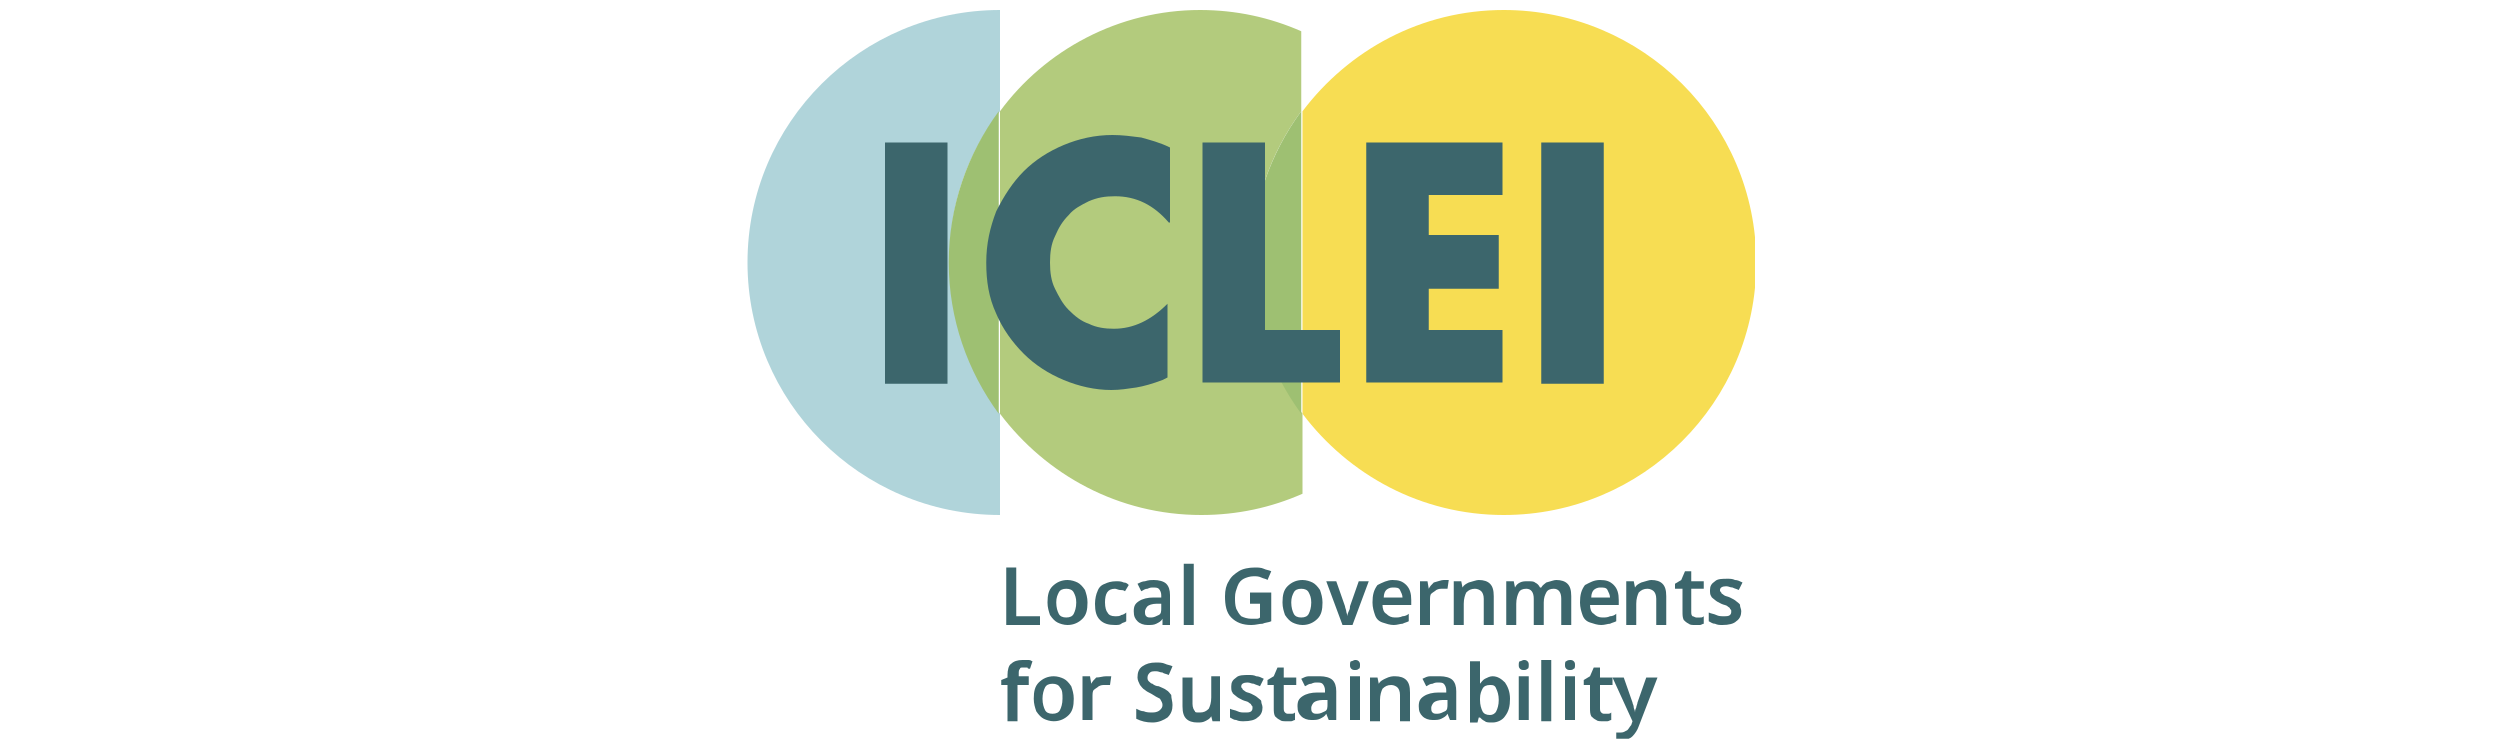 <?xml version="1.0" encoding="utf-8"?>
<!-- Generator: Adobe Illustrator 26.2.1, SVG Export Plug-In . SVG Version: 6.00 Build 0)  -->
<svg version="1.1" id="Ebene_1" xmlns="http://www.w3.org/2000/svg" xmlns:xlink="http://www.w3.org/1999/xlink" x="0px" y="0px"
	 viewBox="0 0 200 60" style="enable-background:new 0 0 200 60;" xml:space="preserve">
<style type="text/css">
	.st0{fill:#6F6F6E;}
	.st1{fill-rule:evenodd;clip-rule:evenodd;fill:#6F6F6E;}
	.st2{fill-rule:evenodd;clip-rule:evenodd;fill:#050504;}
	.st3{fill:#050504;}
	.st4{fill:#1769AC;}
	.st5{fill:#EABE19;}
	.st6{fill:url(#SVGID_1_);}
	.st7{fill:url(#SVGID_00000075872378716272676470000008155148103144447376_);}
	.st8{fill:url(#SVGID_00000165948323569282395900000000576033100681343651_);}
	.st9{fill:url(#SVGID_00000044157452372732694010000009045695233113076618_);}
	.st10{fill:#CD6631;}
	.st11{fill:#FFFFFF;}
	.st12{fill:#2B4880;}
	.st13{clip-path:url(#SVGID_00000053532281795040245890000014437094284140948135_);}
	.st14{clip-path:url(#SVGID_00000027565620908555241400000010005714089648304039_);}
	.st15{fill-rule:evenodd;clip-rule:evenodd;fill:#2B4880;}
	.st16{fill:#751E1F;}
	.st17{fill-rule:evenodd;clip-rule:evenodd;fill:#FFFFFF;}
	.st18{enable-background:new    ;}
	.st19{fill:#3A5FA3;}
	.st20{fill:none;stroke:#99BB4B;stroke-width:4.5;stroke-miterlimit:10;}
	.st21{clip-path:url(#SVGID_00000122699361963192280790000017823592060281766549_);fill:#244B6D;}
	.st22{clip-path:url(#SVGID_00000120543103069703348050000011210585006296290447_);fill:#244B6D;}
	.st23{clip-path:url(#SVGID_00000031170711002699276080000013607086913889789571_);fill:#244B6D;}
	.st24{clip-path:url(#SVGID_00000155863035632262926930000010940293249662175911_);fill:#244B6D;}
	.st25{clip-path:url(#SVGID_00000031177580030628143550000003128605465205532081_);fill:#244B6D;}
	.st26{clip-path:url(#SVGID_00000018924090955164836330000013041251891405067710_);fill:#244B6D;}
	.st27{clip-path:url(#SVGID_00000134961615673266468010000003997730279253340826_);fill:#244B6D;}
	.st28{clip-path:url(#SVGID_00000164494426522552399720000016332521062302049980_);fill:#244B6D;}
	.st29{clip-path:url(#SVGID_00000083058178262956573270000017837119035997175474_);fill:#244B6D;}
	.st30{clip-path:url(#SVGID_00000152260634908003270740000002893801758764014228_);fill:#244B6D;}
	.st31{clip-path:url(#SVGID_00000146457123635547493200000017196666626656860314_);fill:#244B6D;}
	.st32{clip-path:url(#SVGID_00000134951122084502043640000006183626733777395125_);fill:#244B6D;}
	.st33{clip-path:url(#SVGID_00000052071661484366564660000002385479284711660723_);fill:#244B6D;}
	.st34{clip-path:url(#SVGID_00000129899575749009469590000009400028140731853220_);fill:#244B6D;}
	.st35{clip-path:url(#SVGID_00000016036203169180258580000010621065938214851489_);fill:#244B6D;}
	.st36{clip-path:url(#SVGID_00000098902832759143937000000000579815114755109823_);fill:#244B6D;}
	.st37{clip-path:url(#SVGID_00000009566718523179208420000012098377604272082866_);fill:#244B6D;}
	.st38{clip-path:url(#SVGID_00000026146736190946634210000001697344548931030160_);fill:#244B6D;}
	.st39{clip-path:url(#SVGID_00000029729350284694154690000000217882863148938676_);fill:#244B6D;}
	.st40{clip-path:url(#SVGID_00000116196695173039042340000013356518257344032151_);fill:#244B6D;}
	.st41{clip-path:url(#SVGID_00000000212042303246724710000003904830350548709530_);fill:#244B6D;}
	.st42{clip-path:url(#SVGID_00000155141940770579343430000015643069608769321147_);fill:#244B6D;}
	.st43{clip-path:url(#SVGID_00000139254744655885360660000006664864580145019058_);fill:#244B6D;}
	.st44{clip-path:url(#SVGID_00000135664941570351633890000014907506681335381669_);fill:#244B6D;}
	.st45{clip-path:url(#SVGID_00000042716985347863185000000003443371889137604255_);fill:#244B6D;}
	.st46{clip-path:url(#SVGID_00000057836284561027855300000002079538269090589625_);fill:#244B6D;}
	.st47{clip-path:url(#SVGID_00000136396004656634239350000002129177451083279027_);fill:#244B6D;}
	.st48{clip-path:url(#SVGID_00000029727070595611771900000005654384661676724907_);fill:#244B6D;}
	.st49{clip-path:url(#SVGID_00000111873250262316049230000012757480647095747766_);fill:#244B6D;}
	.st50{clip-path:url(#SVGID_00000015333416422877464040000002811607752327642271_);fill:#244B6D;}
	.st51{clip-path:url(#SVGID_00000118396866764051795340000001290900143094558090_);fill:#244B6D;}
	.st52{clip-path:url(#SVGID_00000036937634089845433440000000025889021423562679_);fill:#244B6D;}
	.st53{clip-path:url(#SVGID_00000021077315515011285000000006569453338970462105_);fill:#244B6D;}
	.st54{clip-path:url(#SVGID_00000183963797585992309450000010038365614689418394_);fill:#244B6D;}
	.st55{clip-path:url(#SVGID_00000121972939676900966990000010266292674449815210_);fill:#244B6D;}
	.st56{clip-path:url(#SVGID_00000047743430266572863890000002301706680943040941_);fill:#244B6D;}
	.st57{clip-path:url(#SVGID_00000093897110783654373290000015572893114260706231_);fill:#244B6D;}
	.st58{clip-path:url(#SVGID_00000054247194796659026850000010859485586138609307_);fill:#244B6D;}
	.st59{clip-path:url(#SVGID_00000055672758952593197860000005016913416069461949_);fill:#244B6D;}
	.st60{clip-path:url(#SVGID_00000154418460923804946580000017814806619154202274_);fill:#244B6D;}
	.st61{clip-path:url(#SVGID_00000134244518996290114270000016480416363928430476_);fill:#244B6D;}
	.st62{clip-path:url(#SVGID_00000047020797853624266800000012397713071871517373_);fill:#244B6D;}
	.st63{clip-path:url(#SVGID_00000111174670741513593080000008626561166543869372_);fill:#244B6D;}
	.st64{clip-path:url(#SVGID_00000060736942528006066270000014383609107297930128_);fill:#244B6D;}
	.st65{clip-path:url(#SVGID_00000153690444669916750100000008063077339265647766_);fill:#244B6D;}
	.st66{clip-path:url(#SVGID_00000120557913316897561830000001255287462639189380_);fill:#244B6D;}
	.st67{clip-path:url(#SVGID_00000180340675479717189900000015249729207554527637_);fill:#244B6D;}
	.st68{clip-path:url(#SVGID_00000163039542314261538070000014898261441903829663_);fill:#244B6D;}
	.st69{clip-path:url(#SVGID_00000096740664913575129870000010625191882298575252_);fill:#244B6D;}
	.st70{clip-path:url(#SVGID_00000091697615709430873430000004210762593466248068_);fill:#244B6D;}
	.st71{clip-path:url(#SVGID_00000183933471369485708160000004742740257704500657_);fill:#244B6D;}
	.st72{clip-path:url(#SVGID_00000036248351791672667440000012948709898652029350_);fill:#244B6D;}
	.st73{clip-path:url(#SVGID_00000096781072811188083570000010326120357771860872_);fill:#244B6D;}
	.st74{clip-path:url(#SVGID_00000146482029997116281570000006985122917782899377_);fill:#244B6D;}
	.st75{clip-path:url(#SVGID_00000021110393402106540010000015740346789212132779_);fill:#244B6D;}
	.st76{clip-path:url(#SVGID_00000016776459386227706340000008971196042108562089_);fill:#244B6D;}
	.st77{clip-path:url(#SVGID_00000140726999590613462440000016737474179412545723_);fill:#244B6D;}
	.st78{clip-path:url(#SVGID_00000178924565046622130840000013766310526437833887_);fill:#244B6D;}
	.st79{clip-path:url(#SVGID_00000008128488863330408290000016562854822173520003_);fill:#244B6D;}
	.st80{clip-path:url(#SVGID_00000019669524400183616770000014449675240898309777_);fill:#244B6D;}
	.st81{clip-path:url(#SVGID_00000057138712699365126500000012551250256304875656_);fill:#244B6D;}
	.st82{clip-path:url(#SVGID_00000091003484862933370510000017272492890054018183_);fill:#244B6D;}
	.st83{clip-path:url(#SVGID_00000014603536567772321070000018330470186323398826_);fill:#244B6D;}
	.st84{clip-path:url(#SVGID_00000152960500966555474240000005534775313621213062_);fill:#244B6D;}
	.st85{clip-path:url(#SVGID_00000056412468657903724120000014153827594738902942_);fill:#244B6D;}
	.st86{clip-path:url(#SVGID_00000144337232545541538110000014795950624654476196_);fill:#244B6D;}
	.st87{clip-path:url(#SVGID_00000154398364652687899960000016916180062709232008_);fill:#244B6D;}
	.st88{clip-path:url(#SVGID_00000019637075455366035440000017824833649345097135_);fill:#244B6D;}
	.st89{fill:#244B6D;}
	.st90{clip-path:url(#SVGID_00000180358969776774329420000007508943294641270194_);fill:#244B6D;}
	.st91{clip-path:url(#SVGID_00000054979244306488350160000009296555739813344172_);fill:#244B6D;}
	.st92{clip-path:url(#SVGID_00000171001633082625689140000016972598747222243988_);fill:#244B6D;}
	.st93{clip-path:url(#SVGID_00000095331819573025318490000011959185297021542550_);fill:#244B6D;}
	.st94{clip-path:url(#SVGID_00000049941402187290064800000005558993063926011560_);fill:#244B6D;}
	.st95{clip-path:url(#SVGID_00000113331194562889055110000006207289689156191391_);fill:#244B6D;}
	.st96{clip-path:url(#SVGID_00000114769054208322965580000016277653355250420608_);fill:#244B6D;}
	.st97{clip-path:url(#SVGID_00000083784365206584337060000009393643851745099922_);fill:#244B6D;}
	.st98{clip-path:url(#SVGID_00000005257458157851444490000003155815439265983618_);fill:#244B6D;}
	.st99{clip-path:url(#SVGID_00000038385256034046460840000002616436808989268877_);fill:#244B6D;}
	.st100{clip-path:url(#SVGID_00000111879645099132101160000015431232149763712658_);fill:#244B6D;}
	.st101{clip-path:url(#SVGID_00000096772308080448086020000004071730043556417934_);fill:#244B6D;}
	.st102{clip-path:url(#SVGID_00000109006899467835274770000015759729117111729330_);fill:#244B6D;}
	.st103{clip-path:url(#SVGID_00000151530134634144691940000001439170485315969711_);fill:#244B6D;}
	.st104{clip-path:url(#SVGID_00000123400237733066045360000001862622435452118683_);fill:#244B6D;}
	.st105{clip-path:url(#SVGID_00000107561159699410681750000007061867417602819980_);fill:#244B6D;}
	.st106{clip-path:url(#SVGID_00000180346135725390494040000007288122873551345804_);fill:#244B6D;}
	.st107{clip-path:url(#SVGID_00000097494485047606532140000000789027991152079016_);fill:#244B6D;}
	.st108{clip-path:url(#SVGID_00000048494298814340394210000016032492176263390128_);fill:#244B6D;}
	.st109{clip-path:url(#SVGID_00000157296364309488897960000013629774583069388975_);fill:#244B6D;}
	.st110{clip-path:url(#SVGID_00000065049983951893925450000016721572784606109058_);fill:#244B6D;}
	.st111{clip-path:url(#SVGID_00000123436283467612263150000004782819736070075326_);fill:#244B6D;}
	.st112{clip-path:url(#SVGID_00000080903216019160205940000010934267157876814754_);fill:#244B6D;}
	.st113{clip-path:url(#SVGID_00000019648025459278696380000001893335628456831632_);fill:#244B6D;}
	.st114{clip-path:url(#SVGID_00000150069736386093622320000002716721339283218588_);fill:#244B6D;}
	.st115{clip-path:url(#SVGID_00000008847241676899123730000018177872981664110720_);fill:#244B6D;}
	.st116{clip-path:url(#SVGID_00000053511107490134443230000016228777524487387781_);fill:#244B6D;}
	.st117{clip-path:url(#SVGID_00000127013541514157492990000017155047094199212683_);fill:#244B6D;}
	.st118{clip-path:url(#SVGID_00000148663594688738592560000015364292325536439433_);fill:#244B6D;}
	.st119{clip-path:url(#SVGID_00000009560361545343053870000002080991121600256958_);fill:#244B6D;}
	.st120{clip-path:url(#SVGID_00000050650703179370497120000008082962789922445185_);fill:#244B6D;}
	.st121{clip-path:url(#SVGID_00000120538535396689748240000002705775939499600033_);fill:#244B6D;}
	.st122{clip-path:url(#SVGID_00000165953542082563537590000006889037161898189952_);fill:#244B6D;}
	.st123{clip-path:url(#SVGID_00000054259719841777352640000000715695598432736645_);fill:#244B6D;}
	.st124{clip-path:url(#SVGID_00000090296855698582152140000009559854692252265395_);fill:#244B6D;}
	.st125{clip-path:url(#SVGID_00000088109041702319666650000014800652393853699741_);fill:#244B6D;}
	.st126{clip-path:url(#SVGID_00000128483496389487156350000016522997995985596291_);fill:#244B6D;}
	.st127{clip-path:url(#SVGID_00000145752322140194309080000012608708654401396904_);fill:#244B6D;}
	.st128{clip-path:url(#SVGID_00000179634604474067703030000007440956363529511325_);fill:#244B6D;}
	.st129{clip-path:url(#SVGID_00000129202865670411883010000008840748999835459476_);fill:#244B6D;}
	.st130{clip-path:url(#SVGID_00000070829966209168554160000014852073965426357389_);fill:#244B6D;}
	.st131{clip-path:url(#SVGID_00000116234452971804514620000018137737908201412772_);fill:#244B6D;}
	.st132{clip-path:url(#SVGID_00000111185075960162025010000010241652867361328258_);fill:#244B6D;}
	.st133{clip-path:url(#SVGID_00000129167503670819506830000018304860020564428968_);fill:#244B6D;}
	.st134{clip-path:url(#SVGID_00000064324200079977982840000017680693328967999645_);fill:#244B6D;}
	.st135{clip-path:url(#SVGID_00000052800051428898522600000012467209145943094409_);fill:#244B6D;}
	.st136{clip-path:url(#SVGID_00000001642887470107844700000003027229941343404438_);fill:#244B6D;}
	.st137{clip-path:url(#SVGID_00000047026025099857878210000016541552432840595842_);fill:#244B6D;}
	.st138{clip-path:url(#SVGID_00000111909869263763484260000010231473491596496272_);fill:#244B6D;}
	.st139{clip-path:url(#SVGID_00000132051046556176543990000012873597701292541096_);fill:#244B6D;}
	.st140{clip-path:url(#SVGID_00000087382135546240351190000016294195514018019516_);fill:#244B6D;}
	.st141{clip-path:url(#SVGID_00000105420454360650026510000006546326773294724526_);fill:#244B6D;}
	.st142{clip-path:url(#SVGID_00000144319413828846195530000000804507215391370918_);fill:#244B6D;}
	.st143{clip-path:url(#SVGID_00000121238565723915591300000008535542785576215705_);fill:#244B6D;}
	.st144{clip-path:url(#SVGID_00000137126147899684303300000012496194967824876969_);fill:#244B6D;}
	.st145{clip-path:url(#SVGID_00000160182792815396691040000007069166300376892807_);fill:#244B6D;}
	.st146{clip-path:url(#SVGID_00000132065532357035468480000002429869095343608971_);fill:#244B6D;}
	.st147{clip-path:url(#SVGID_00000137834895343349223200000008766083561010331278_);fill:#244B6D;}
	.st148{clip-path:url(#SVGID_00000155125010498991476400000017691736808549767043_);fill:#244B6D;}
	.st149{clip-path:url(#SVGID_00000168099969900681838140000011276056416333746359_);fill:#244B6D;}
	.st150{clip-path:url(#SVGID_00000085939796301726090320000009527285409201486743_);fill:#244B6D;}
	.st151{clip-path:url(#SVGID_00000059303052351421099770000018240557629603527072_);fill:#244B6D;}
	.st152{fill:#CFD336;}
	.st153{fill:#CDD338;}
	.st154{fill:#396334;}
	.st155{fill:#8EB03B;}
	.st156{fill:#8EB03A;}
	.st157{fill:#3A6435;}
	.st158{fill:#363637;}
	.st159{fill:#4F80BC;}
	.st160{fill:#4F80BC;stroke:#4F80BC;stroke-width:0.25;stroke-miterlimit:10;}
	.st161{fill:url(#SVGID_00000159432620371356168670000008759110603633146263_);}
	.st162{fill:url(#SVGID_00000018226272542631015080000008029011646772952998_);}
	.st163{fill:#59585C;}
	.st164{fill:#231F20;}
	.st165{fill:#C4383C;}
	.st166{fill:#273958;}
	.st167{fill:#ECC327;}
	.st168{fill:none;}
	.st169{fill:#9FBD38;}
	.st170{fill:#5EA143;}
	.st171{fill:#528A41;}
	.st172{fill:#F6D914;}
	.st173{fill:#D9D826;}
	.st174{clip-path:url(#SVGID_00000057836862082514803630000017701426799786448025_);fill:#B0D4DA;}
	.st175{clip-path:url(#SVGID_00000057836862082514803630000017701426799786448025_);fill:#F7DD53;}
	.st176{clip-path:url(#SVGID_00000057836862082514803630000017701426799786448025_);fill:#B3CB7D;}
	.st177{clip-path:url(#SVGID_00000057836862082514803630000017701426799786448025_);fill:#9EC072;}
	.st178{clip-path:url(#SVGID_00000057836862082514803630000017701426799786448025_);fill:#3C666C;}
	.st179{fill:#359EA2;}
	
		.st180{clip-path:url(#SVGID_00000129906935574119346310000014660738053812146078_);fill:url(#SVGID_00000118374832167544824550000013641218292384522656_);}
	.st181{fill:#D37C6D;}
	.st182{fill:#CA5851;}
	.st183{fill:#252271;}
	.st184{fill:#30F097;}
	.st185{fill:#264051;}
	.st186{fill:#5790A5;}
	.st187{fill:#6F6E6E;}
	.st188{fill:#C00E1A;}
	.st189{fill:#289348;}
	.st190{fill:#C4C4C6;}
	.st191{fill:#F4D200;}
	.st192{fill:none;stroke:#000000;stroke-width:4.800000e-02;stroke-miterlimit:3.864;}
	.st193{fill:#252422;}
	.st194{fill:#E74B4F;}
	.st195{fill:#222048;}
	.st196{fill-rule:evenodd;clip-rule:evenodd;fill:#27146F;}
	.st197{clip-path:url(#SVGID_00000158749182487400955200000016418417002142214810_);}
	.st198{clip-path:url(#SVGID_00000000196767160753075230000013135561637119252096_);}
	.st199{clip-path:url(#SVGID_00000034788898386279535060000003086485516748457908_);}
	.st200{fill:#27146F;}
	.st201{fill:#E22211;}
	.st202{fill:#D88522;}
	.st203{fill:#1A4075;}
	.st204{fill:#84BBE8;}
	.st205{fill:#C32313;}
	.st206{fill:#249346;}
	.st207{fill:#2C3586;}
	.st208{fill:#E2A313;}
	.st209{fill:#C5187F;}
	.st210{fill:#CC5916;}
	.st211{fill:#A81B28;}
	.st212{fill:#7D0055;}
	.st213{fill:#009CDF;}
	.st214{fill:#42803F;}
	.st215{fill:#AE113B;}
	.st216{fill:#D0B958;}
	.st217{fill:#C6A32C;}
	.st218{fill:#396D8A;}
	.st219{fill:#4470B3;}
	.st220{fill:#C10E1A;}
	.st221{fill:#2A3561;}
	.st222{fill:#599241;}
	.st223{fill:#E09B27;}
	.st224{fill:#C31F39;}
	.st225{fill:#93867C;}
	.st226{clip-path:url(#SVGID_00000061459726827418725050000015963159181853537724_);}
</style>
<g>
	<defs>
		<rect id="SVGID_00000132778082794426148130000006460653777963856256_" x="59.8" y="0.8" width="80.6" height="58.3"/>
	</defs>
	<clipPath id="SVGID_00000034778335207446638880000003058738550700738208_">
		<use xlink:href="#SVGID_00000132778082794426148130000006460653777963856256_"  style="overflow:visible;"/>
	</clipPath>
	<path style="clip-path:url(#SVGID_00000034778335207446638880000003058738550700738208_);fill:#B0D4DA;" d="M80,8.9V0.8
		c-11.1,0-20.2,9-20.2,20.2c0,11.1,9,20.2,20.2,20.2v-8.1c-2.5-3.4-4-7.6-4-12.1C75.9,16.4,77.4,12.3,80,8.9"/>
	<path style="clip-path:url(#SVGID_00000034778335207446638880000003058738550700738208_);fill:#F7DD53;" d="M120.3,0.8
		c-6.6,0-12.4,3.2-16.1,8.1v24.2c3.7,4.9,9.5,8.1,16.1,8.1c11.1,0,20.2-9,20.2-20.2S131.4,0.8,120.3,0.8"/>
	<path style="clip-path:url(#SVGID_00000034778335207446638880000003058738550700738208_);fill:#B3CB7D;" d="M104.1,8.9V2.5
		c-2.5-1.1-5.2-1.7-8.1-1.7C89.5,0.8,83.6,4,80,8.9v24.2c3.7,4.9,9.5,8.1,16.1,8.1c2.9,0,5.6-0.6,8.1-1.7v-6.4
		c-2.5-3.4-4-7.6-4-12.1C100.1,16.4,101.6,12.3,104.1,8.9"/>
	<path style="clip-path:url(#SVGID_00000034778335207446638880000003058738550700738208_);fill:#9EC072;" d="M100.1,21
		c0,4.5,1.5,8.7,4,12.1V8.9C101.6,12.3,100.1,16.5,100.1,21"/>
	<path style="clip-path:url(#SVGID_00000034778335207446638880000003058738550700738208_);fill:#9EC072;" d="M75.9,21
		c0,4.5,1.5,8.7,4,12.1V8.9C77.4,12.3,75.9,16.5,75.9,21"/>
	
		<rect x="70.8" y="11.4" style="clip-path:url(#SVGID_00000034778335207446638880000003058738550700738208_);fill:#3C666C;" width="5" height="19.3"/>
	<path style="clip-path:url(#SVGID_00000034778335207446638880000003058738550700738208_);fill:#3C666C;" d="M93.5,17.8
		c-1.2-1.4-2.6-2.1-4.3-2.1c-0.8,0-1.4,0.1-2.1,0.4c-0.6,0.3-1.2,0.6-1.6,1.1c-0.5,0.5-0.8,1-1.1,1.7C84.1,19.5,84,20.2,84,21
		c0,0.8,0.1,1.5,0.4,2.1c0.3,0.6,0.6,1.2,1.1,1.7c0.5,0.5,1,0.9,1.6,1.1c0.6,0.3,1.3,0.4,2,0.4c1.6,0,3-0.7,4.3-2v5.9L93,30.4
		c-0.8,0.3-1.5,0.5-2.1,0.6c-0.7,0.1-1.3,0.2-2,0.2c-1.3,0-2.6-0.3-3.8-0.8c-1.2-0.5-2.3-1.2-3.2-2.1c-0.9-0.9-1.7-2-2.2-3.2
		c-0.6-1.3-0.8-2.6-0.8-4.1c0-1.5,0.3-2.8,0.8-4.1c0.6-1.2,1.3-2.3,2.2-3.2c0.9-0.9,2-1.6,3.2-2.1c1.2-0.5,2.5-0.8,3.9-0.8
		c0.8,0,1.5,0.1,2.3,0.2c0.7,0.2,1.5,0.4,2.3,0.8V17.8z"/>
	<polygon style="clip-path:url(#SVGID_00000034778335207446638880000003058738550700738208_);fill:#3C666C;" points="101.2,11.4 
		101.2,26.4 107.2,26.4 107.2,30.6 96.2,30.6 96.2,11.4 	"/>
	<polygon style="clip-path:url(#SVGID_00000034778335207446638880000003058738550700738208_);fill:#3C666C;" points="120.2,15.6 
		114.3,15.6 114.3,18.8 119.9,18.8 119.9,23.1 114.3,23.1 114.3,26.4 120.2,26.4 120.2,30.6 109.3,30.6 109.3,11.4 120.2,11.4 	"/>
	
		<rect x="123.3" y="11.4" style="clip-path:url(#SVGID_00000034778335207446638880000003058738550700738208_);fill:#3C666C;" width="5" height="19.3"/>
	<polygon style="clip-path:url(#SVGID_00000034778335207446638880000003058738550700738208_);fill:#3C666C;" points="80.5,50 
		80.5,45.4 81.3,45.4 81.3,49.3 83.2,49.3 83.2,50 	"/>
	<path style="clip-path:url(#SVGID_00000034778335207446638880000003058738550700738208_);fill:#3C666C;" d="M87,48.2
		c0,0.6-0.1,1-0.4,1.3c-0.3,0.3-0.7,0.5-1.2,0.5c-0.3,0-0.6-0.1-0.8-0.2c-0.2-0.1-0.4-0.3-0.6-0.6c-0.1-0.3-0.2-0.6-0.2-1
		c0-0.6,0.1-1,0.4-1.3c0.3-0.3,0.7-0.5,1.2-0.5c0.3,0,0.6,0.1,0.8,0.2c0.2,0.1,0.4,0.3,0.6,0.6C86.9,47.5,87,47.8,87,48.2
		 M84.5,48.2c0,0.4,0.1,0.7,0.2,0.9c0.1,0.2,0.3,0.3,0.6,0.3c0.3,0,0.5-0.1,0.6-0.3c0.1-0.2,0.2-0.5,0.2-0.9s-0.1-0.6-0.2-0.8
		c-0.1-0.2-0.3-0.3-0.6-0.3c-0.3,0-0.5,0.1-0.6,0.3C84.6,47.6,84.5,47.8,84.5,48.2"/>
	<path style="clip-path:url(#SVGID_00000034778335207446638880000003058738550700738208_);fill:#3C666C;" d="M89.2,50
		c-0.5,0-0.9-0.1-1.2-0.4c-0.3-0.3-0.4-0.7-0.4-1.3c0-0.4,0.1-0.8,0.2-1c0.1-0.3,0.3-0.5,0.6-0.6c0.2-0.1,0.5-0.2,0.9-0.2
		c0.2,0,0.4,0,0.6,0.1c0.2,0,0.3,0.1,0.4,0.2L90,47.3c-0.1-0.1-0.3-0.1-0.4-0.1c-0.1,0-0.3-0.1-0.4-0.1c-0.6,0-0.8,0.4-0.8,1.1
		c0,0.4,0.1,0.7,0.2,0.8c0.1,0.2,0.3,0.3,0.6,0.3c0.2,0,0.4,0,0.5-0.1c0.1,0,0.3-0.1,0.4-0.2v0.7c-0.1,0.1-0.3,0.1-0.4,0.2
		S89.4,50,89.2,50"/>
	<path style="clip-path:url(#SVGID_00000034778335207446638880000003058738550700738208_);fill:#3C666C;" d="M92.3,46.4
		c0.4,0,0.8,0.1,1,0.3c0.2,0.2,0.3,0.5,0.3,0.9V50h-0.6L93,49.5h0c-0.1,0.2-0.3,0.3-0.5,0.4C92.3,50,92.1,50,91.8,50
		c-0.3,0-0.6-0.1-0.8-0.3c-0.2-0.2-0.3-0.4-0.3-0.8c0-0.4,0.1-0.6,0.4-0.8c0.3-0.2,0.7-0.3,1.2-0.3l0.6,0v-0.2
		c0-0.2-0.1-0.4-0.2-0.5c-0.1-0.1-0.3-0.1-0.4-0.1c-0.2,0-0.3,0-0.5,0.1c-0.2,0-0.3,0.1-0.5,0.2l-0.3-0.6c0.2-0.1,0.4-0.2,0.6-0.2
		C91.9,46.4,92.1,46.4,92.3,46.4 M92.9,48.3l-0.4,0c-0.3,0-0.6,0.1-0.7,0.2c-0.1,0.1-0.2,0.3-0.2,0.4c0,0.2,0,0.3,0.1,0.4
		c0.1,0.1,0.2,0.1,0.4,0.1c0.2,0,0.4-0.1,0.6-0.2c0.2-0.1,0.2-0.3,0.2-0.6V48.3z"/>
	
		<rect x="94.7" y="45.1" style="clip-path:url(#SVGID_00000034778335207446638880000003058738550700738208_);fill:#3C666C;" width="0.8" height="4.9"/>
	<path style="clip-path:url(#SVGID_00000034778335207446638880000003058738550700738208_);fill:#3C666C;" d="M100,47.4h1.7v2.3
		c-0.2,0.1-0.5,0.1-0.7,0.2c-0.3,0-0.5,0.1-0.9,0.1c-0.7,0-1.2-0.2-1.6-0.6c-0.4-0.4-0.5-1-0.5-1.7c0-0.5,0.1-0.9,0.3-1.2
		c0.2-0.4,0.5-0.6,0.8-0.8c0.3-0.2,0.8-0.3,1.3-0.3c0.2,0,0.5,0,0.7,0.1c0.2,0.1,0.4,0.1,0.6,0.2l-0.3,0.7c-0.1-0.1-0.3-0.1-0.5-0.2
		c-0.2-0.1-0.4-0.1-0.6-0.1c-0.3,0-0.6,0.1-0.8,0.2c-0.2,0.1-0.4,0.3-0.5,0.6c-0.1,0.3-0.2,0.5-0.2,0.9c0,0.3,0,0.6,0.1,0.9
		c0.1,0.2,0.2,0.4,0.4,0.6c0.2,0.1,0.5,0.2,0.8,0.2c0.2,0,0.3,0,0.4,0c0.1,0,0.2,0,0.3-0.1v-1.1H100V47.4z"/>
	<path style="clip-path:url(#SVGID_00000034778335207446638880000003058738550700738208_);fill:#3C666C;" d="M105.8,48.2
		c0,0.6-0.1,1-0.4,1.3c-0.3,0.3-0.7,0.5-1.2,0.5c-0.3,0-0.6-0.1-0.8-0.2c-0.2-0.1-0.4-0.3-0.6-0.6c-0.1-0.3-0.2-0.6-0.2-1
		c0-0.6,0.1-1,0.4-1.3c0.3-0.3,0.7-0.5,1.2-0.5c0.3,0,0.6,0.1,0.8,0.2c0.2,0.1,0.4,0.3,0.6,0.6C105.7,47.5,105.8,47.8,105.8,48.2
		 M103.3,48.2c0,0.4,0.1,0.7,0.2,0.9c0.1,0.2,0.3,0.3,0.6,0.3c0.3,0,0.5-0.1,0.6-0.3c0.1-0.2,0.2-0.5,0.2-0.9s-0.1-0.6-0.2-0.8
		c-0.1-0.2-0.3-0.3-0.6-0.3c-0.3,0-0.5,0.1-0.6,0.3C103.4,47.6,103.3,47.8,103.3,48.2"/>
	<path style="clip-path:url(#SVGID_00000034778335207446638880000003058738550700738208_);fill:#3C666C;" d="M107.4,50l-1.3-3.5h0.8
		l0.7,2c0,0.1,0.1,0.3,0.1,0.4c0,0.1,0.1,0.3,0.1,0.4h0c0-0.1,0-0.2,0.1-0.4s0.1-0.3,0.1-0.4l0.7-2h0.8l-1.3,3.5H107.4z"/>
	<path style="clip-path:url(#SVGID_00000034778335207446638880000003058738550700738208_);fill:#3C666C;" d="M111.4,46.4
		c0.5,0,0.8,0.1,1.1,0.4c0.3,0.3,0.4,0.7,0.4,1.2v0.4h-2.3c0,0.3,0.1,0.6,0.3,0.7c0.2,0.2,0.4,0.3,0.7,0.3c0.2,0,0.4,0,0.6-0.1
		c0.2,0,0.4-0.1,0.5-0.2v0.6c-0.2,0.1-0.3,0.1-0.5,0.2c-0.2,0-0.4,0.1-0.7,0.1c-0.3,0-0.6-0.1-0.9-0.2c-0.3-0.1-0.5-0.3-0.6-0.6
		c-0.1-0.3-0.2-0.6-0.2-1c0-0.6,0.1-1,0.4-1.4C110.6,46.6,111,46.4,111.4,46.4 M111.4,47c-0.2,0-0.4,0.1-0.5,0.2
		c-0.1,0.1-0.2,0.3-0.2,0.6h1.5c0-0.2-0.1-0.4-0.2-0.6S111.7,47,111.4,47"/>
	<path style="clip-path:url(#SVGID_00000034778335207446638880000003058738550700738208_);fill:#3C666C;" d="M115.5,46.4
		c0.1,0,0.1,0,0.2,0c0.1,0,0.1,0,0.2,0l-0.1,0.7c0,0-0.1,0-0.2,0c-0.1,0-0.1,0-0.2,0c-0.2,0-0.3,0-0.5,0.1c-0.1,0.1-0.3,0.2-0.4,0.3
		c-0.1,0.1-0.1,0.3-0.1,0.6V50h-0.8v-3.5h0.6l0.1,0.6h0c0.1-0.2,0.2-0.3,0.4-0.5C115.1,46.5,115.3,46.4,115.5,46.4"/>
	<path style="clip-path:url(#SVGID_00000034778335207446638880000003058738550700738208_);fill:#3C666C;" d="M118.3,46.4
		c0.4,0,0.7,0.1,0.9,0.3c0.2,0.2,0.3,0.5,0.3,1V50h-0.8v-2.1c0-0.3-0.1-0.5-0.2-0.6c-0.1-0.1-0.3-0.2-0.5-0.2
		c-0.3,0-0.5,0.1-0.7,0.3c-0.1,0.2-0.2,0.5-0.2,0.9V50h-0.8v-3.5h0.6l0.1,0.5h0c0.1-0.2,0.3-0.3,0.5-0.4
		C117.9,46.5,118.1,46.4,118.3,46.4"/>
	<path style="clip-path:url(#SVGID_00000034778335207446638880000003058738550700738208_);fill:#3C666C;" d="M124.5,46.4
		c0.4,0,0.7,0.1,0.9,0.3c0.2,0.2,0.3,0.5,0.3,1V50h-0.8v-2.1c0-0.5-0.2-0.8-0.6-0.8c-0.3,0-0.5,0.1-0.6,0.3
		c-0.1,0.2-0.2,0.4-0.2,0.8V50h-0.8v-2.1c0-0.5-0.2-0.8-0.6-0.8c-0.3,0-0.5,0.1-0.6,0.3c-0.1,0.2-0.2,0.5-0.2,0.9V50h-0.8v-3.5h0.6
		l0.1,0.5h0c0.1-0.2,0.2-0.3,0.4-0.4c0.2-0.1,0.4-0.1,0.6-0.1c0.3,0,0.5,0,0.6,0.1c0.2,0.1,0.3,0.2,0.4,0.4h0.1
		c0.1-0.2,0.3-0.3,0.4-0.4C124.1,46.5,124.3,46.4,124.5,46.4"/>
	<path style="clip-path:url(#SVGID_00000034778335207446638880000003058738550700738208_);fill:#3C666C;" d="M128,46.4
		c0.5,0,0.8,0.1,1.1,0.4c0.3,0.3,0.4,0.7,0.4,1.2v0.4h-2.3c0,0.3,0.1,0.6,0.3,0.7c0.2,0.2,0.4,0.3,0.7,0.3c0.2,0,0.4,0,0.6-0.1
		c0.2,0,0.4-0.1,0.5-0.2v0.6c-0.2,0.1-0.3,0.1-0.5,0.2c-0.2,0-0.4,0.1-0.7,0.1c-0.3,0-0.6-0.1-0.9-0.2c-0.3-0.1-0.5-0.3-0.6-0.6
		c-0.1-0.3-0.2-0.6-0.2-1c0-0.6,0.1-1,0.4-1.4C127.2,46.6,127.5,46.4,128,46.4 M128,47c-0.2,0-0.4,0.1-0.5,0.2
		c-0.1,0.1-0.2,0.3-0.2,0.6h1.5c0-0.2-0.1-0.4-0.2-0.6S128.3,47,128,47"/>
	<path style="clip-path:url(#SVGID_00000034778335207446638880000003058738550700738208_);fill:#3C666C;" d="M132.1,46.4
		c0.4,0,0.7,0.1,0.9,0.3c0.2,0.2,0.3,0.5,0.3,1V50h-0.8v-2.1c0-0.3-0.1-0.5-0.2-0.6c-0.1-0.1-0.3-0.2-0.5-0.2
		c-0.3,0-0.5,0.1-0.7,0.3c-0.1,0.2-0.2,0.5-0.2,0.9V50h-0.8v-3.5h0.6l0.1,0.5h0c0.1-0.2,0.3-0.3,0.5-0.4
		C131.7,46.5,131.9,46.4,132.1,46.4"/>
	<path style="clip-path:url(#SVGID_00000034778335207446638880000003058738550700738208_);fill:#3C666C;" d="M135.7,49.4
		c0.1,0,0.2,0,0.3,0c0.1,0,0.2,0,0.3-0.1v0.6c-0.1,0-0.2,0.1-0.3,0.1c-0.1,0-0.3,0-0.4,0c-0.2,0-0.4,0-0.5-0.1
		c-0.2-0.1-0.3-0.2-0.4-0.3c-0.1-0.2-0.1-0.4-0.1-0.7v-1.8H134v-0.4l0.5-0.3l0.3-0.7h0.5v0.8h1v0.6h-1v1.8c0,0.2,0,0.3,0.1,0.4
		C135.5,49.3,135.6,49.4,135.7,49.4"/>
	<path style="clip-path:url(#SVGID_00000034778335207446638880000003058738550700738208_);fill:#3C666C;" d="M139.3,48.9
		c0,0.3-0.1,0.6-0.4,0.8c-0.2,0.2-0.6,0.3-1.1,0.3c-0.2,0-0.4,0-0.6-0.1c-0.2,0-0.3-0.1-0.5-0.2v-0.7c0.2,0.1,0.4,0.1,0.6,0.2
		c0.2,0.1,0.4,0.1,0.6,0.1c0.2,0,0.4,0,0.5-0.1s0.1-0.2,0.1-0.3c0-0.1,0-0.1-0.1-0.2c0-0.1-0.1-0.1-0.2-0.2
		c-0.1-0.1-0.3-0.1-0.5-0.2c-0.2-0.1-0.4-0.2-0.5-0.3c-0.1-0.1-0.3-0.2-0.3-0.3c-0.1-0.1-0.1-0.3-0.1-0.5c0-0.3,0.1-0.5,0.4-0.7
		c0.2-0.2,0.6-0.2,1-0.2c0.2,0,0.4,0,0.6,0.1c0.2,0,0.4,0.1,0.6,0.2l-0.3,0.6c-0.2-0.1-0.3-0.1-0.5-0.2c-0.2,0-0.3-0.1-0.5-0.1
		c-0.3,0-0.5,0.1-0.5,0.3c0,0.1,0,0.1,0.1,0.2c0,0.1,0.1,0.1,0.2,0.2c0.1,0.1,0.3,0.1,0.5,0.2c0.2,0.1,0.4,0.2,0.5,0.3
		c0.1,0.1,0.3,0.2,0.3,0.3C139.2,48.6,139.3,48.7,139.3,48.9"/>
	<path style="clip-path:url(#SVGID_00000034778335207446638880000003058738550700738208_);fill:#3C666C;" d="M82.2,54.8h-0.8v2.9
		h-0.8v-2.9h-0.5v-0.4l0.5-0.2v-0.2c0-0.4,0.1-0.8,0.3-0.9c0.2-0.2,0.5-0.3,0.9-0.3c0.2,0,0.3,0,0.5,0s0.2,0.1,0.3,0.1l-0.2,0.6
		c-0.1,0-0.2,0-0.2-0.1c-0.1,0-0.2,0-0.3,0c-0.2,0-0.3,0-0.3,0.1c-0.1,0.1-0.1,0.2-0.1,0.4v0.2h0.8V54.8z"/>
	<path style="clip-path:url(#SVGID_00000034778335207446638880000003058738550700738208_);fill:#3C666C;" d="M85.9,55.9
		c0,0.6-0.1,1-0.4,1.3c-0.3,0.3-0.7,0.5-1.2,0.5c-0.3,0-0.6-0.1-0.8-0.2c-0.2-0.1-0.4-0.3-0.6-0.6c-0.1-0.3-0.2-0.6-0.2-1
		c0-0.6,0.1-1,0.4-1.3c0.3-0.3,0.7-0.5,1.2-0.5c0.3,0,0.6,0.1,0.8,0.2c0.2,0.1,0.4,0.3,0.6,0.6C85.8,55.2,85.9,55.5,85.9,55.9
		 M83.4,55.9c0,0.4,0.1,0.7,0.2,0.9c0.1,0.2,0.3,0.3,0.6,0.3c0.3,0,0.5-0.1,0.6-0.3c0.1-0.2,0.2-0.5,0.2-0.9S85,55.2,84.8,55
		c-0.1-0.2-0.3-0.3-0.6-0.3c-0.3,0-0.5,0.1-0.6,0.3S83.4,55.5,83.4,55.9"/>
	<path style="clip-path:url(#SVGID_00000034778335207446638880000003058738550700738208_);fill:#3C666C;" d="M88.5,54.1
		c0.1,0,0.1,0,0.2,0c0.1,0,0.1,0,0.2,0l-0.1,0.7c0,0-0.1,0-0.2,0c-0.1,0-0.1,0-0.2,0c-0.2,0-0.3,0-0.5,0.1c-0.1,0.1-0.3,0.2-0.4,0.3
		c-0.1,0.1-0.1,0.3-0.1,0.6v1.8h-0.8v-3.5h0.6l0.1,0.6h0c0.1-0.2,0.2-0.3,0.4-0.5C88,54.2,88.2,54.1,88.5,54.1"/>
	<path style="clip-path:url(#SVGID_00000034778335207446638880000003058738550700738208_);fill:#3C666C;" d="M93.8,56.4
		c0,0.4-0.1,0.7-0.4,1c-0.3,0.2-0.7,0.4-1.2,0.4c-0.5,0-0.9-0.1-1.3-0.3v-0.8c0.2,0.1,0.4,0.2,0.6,0.2C91.7,57,92,57,92.2,57
		c0.3,0,0.5-0.1,0.6-0.2c0.1-0.1,0.2-0.2,0.2-0.4c0-0.2-0.1-0.3-0.2-0.5c-0.2-0.1-0.4-0.2-0.7-0.4c-0.2-0.1-0.4-0.2-0.5-0.3
		c-0.2-0.1-0.3-0.3-0.4-0.4c-0.1-0.2-0.2-0.4-0.2-0.6c0-0.4,0.1-0.7,0.4-0.9c0.3-0.2,0.6-0.3,1.1-0.3c0.2,0,0.5,0,0.7,0.1
		c0.2,0.1,0.4,0.1,0.6,0.2L93.5,54c-0.2-0.1-0.4-0.1-0.5-0.2c-0.2,0-0.3-0.1-0.5-0.1c-0.2,0-0.4,0-0.5,0.1c-0.1,0.1-0.2,0.2-0.2,0.4
		c0,0.1,0,0.2,0.1,0.3c0.1,0.1,0.2,0.2,0.3,0.2c0.1,0.1,0.3,0.2,0.5,0.2c0.2,0.1,0.5,0.2,0.6,0.3c0.2,0.1,0.3,0.3,0.4,0.4
		C93.7,55.9,93.8,56.1,93.8,56.4"/>
	<path style="clip-path:url(#SVGID_00000034778335207446638880000003058738550700738208_);fill:#3C666C;" d="M97.6,54.2v3.5H97
		l-0.1-0.4h0c-0.1,0.2-0.3,0.3-0.5,0.4c-0.2,0.1-0.4,0.1-0.6,0.1c-0.4,0-0.7-0.1-0.9-0.3c-0.2-0.2-0.3-0.5-0.3-1v-2.3h0.8v2.1
		c0,0.3,0.1,0.5,0.2,0.6C95.6,57,95.7,57,96,57c0.3,0,0.5-0.1,0.7-0.3c0.1-0.2,0.2-0.5,0.2-0.9v-1.7H97.6z"/>
	<path style="clip-path:url(#SVGID_00000034778335207446638880000003058738550700738208_);fill:#3C666C;" d="M101,56.6
		c0,0.3-0.1,0.6-0.4,0.8c-0.2,0.2-0.6,0.3-1.1,0.3c-0.2,0-0.4,0-0.6-0.1c-0.2,0-0.3-0.1-0.5-0.2v-0.7c0.2,0.1,0.4,0.1,0.6,0.2
		c0.2,0.1,0.4,0.1,0.6,0.1c0.2,0,0.4,0,0.5-0.1c0.1-0.1,0.1-0.2,0.1-0.3c0-0.1,0-0.1-0.1-0.2c0-0.1-0.1-0.1-0.2-0.2
		c-0.1-0.1-0.3-0.1-0.5-0.2c-0.2-0.1-0.4-0.2-0.5-0.3s-0.3-0.2-0.3-0.3c-0.1-0.1-0.1-0.3-0.1-0.5c0-0.3,0.1-0.5,0.4-0.7
		c0.2-0.2,0.6-0.2,1-0.2c0.2,0,0.4,0,0.6,0.1c0.2,0,0.4,0.1,0.6,0.2l-0.3,0.6c-0.2-0.1-0.3-0.1-0.5-0.2c-0.2,0-0.3-0.1-0.5-0.1
		c-0.3,0-0.5,0.1-0.5,0.3c0,0.1,0,0.1,0.1,0.2c0,0.1,0.1,0.1,0.2,0.2c0.1,0.1,0.3,0.1,0.5,0.2c0.2,0.1,0.4,0.2,0.5,0.3
		c0.1,0.1,0.3,0.2,0.3,0.3C100.9,56.3,101,56.4,101,56.6"/>
	<path style="clip-path:url(#SVGID_00000034778335207446638880000003058738550700738208_);fill:#3C666C;" d="M103,57.1
		c0.1,0,0.2,0,0.3,0c0.1,0,0.2,0,0.3-0.1v0.6c-0.1,0-0.2,0.1-0.3,0.1c-0.1,0-0.3,0-0.4,0c-0.2,0-0.4,0-0.5-0.1
		c-0.2-0.1-0.3-0.2-0.4-0.3c-0.1-0.2-0.1-0.4-0.1-0.7v-1.8h-0.5v-0.4l0.5-0.3l0.3-0.7h0.5v0.8h1v0.6h-1v1.8c0,0.2,0,0.3,0.1,0.4
		C102.8,57,102.9,57.1,103,57.1"/>
	<path style="clip-path:url(#SVGID_00000034778335207446638880000003058738550700738208_);fill:#3C666C;" d="M105.6,54.1
		c0.4,0,0.8,0.1,1,0.3c0.2,0.2,0.3,0.5,0.3,0.9v2.3h-0.6l-0.2-0.5h0c-0.1,0.2-0.3,0.3-0.5,0.4c-0.2,0.1-0.4,0.1-0.7,0.1
		c-0.3,0-0.6-0.1-0.8-0.3c-0.2-0.2-0.3-0.4-0.3-0.8c0-0.4,0.1-0.6,0.4-0.8c0.3-0.2,0.7-0.3,1.2-0.3l0.6,0v-0.2
		c0-0.2-0.1-0.4-0.2-0.5c-0.1-0.1-0.3-0.1-0.4-0.1c-0.2,0-0.3,0-0.5,0.1c-0.2,0-0.3,0.1-0.5,0.2l-0.3-0.6c0.2-0.1,0.4-0.2,0.6-0.2
		C105.2,54.1,105.4,54.1,105.6,54.1 M106.2,56l-0.4,0c-0.3,0-0.6,0.1-0.7,0.2c-0.1,0.1-0.2,0.3-0.2,0.4c0,0.2,0,0.3,0.1,0.4
		c0.1,0.1,0.2,0.1,0.4,0.1c0.2,0,0.4-0.1,0.6-0.2c0.2-0.1,0.2-0.3,0.2-0.6V56z"/>
	<path style="clip-path:url(#SVGID_00000034778335207446638880000003058738550700738208_);fill:#3C666C;" d="M108.4,52.8
		c0.1,0,0.2,0,0.3,0.1c0.1,0.1,0.1,0.2,0.1,0.3s0,0.3-0.1,0.3c-0.1,0.1-0.2,0.1-0.3,0.1c-0.1,0-0.2,0-0.3-0.1
		c-0.1-0.1-0.1-0.2-0.1-0.3s0-0.3,0.1-0.3C108.2,52.9,108.3,52.8,108.4,52.8 M108.8,57.6H108v-3.5h0.8V57.6z"/>
	<path style="clip-path:url(#SVGID_00000034778335207446638880000003058738550700738208_);fill:#3C666C;" d="M111.6,54.1
		c0.4,0,0.7,0.1,0.9,0.3c0.2,0.2,0.3,0.5,0.3,1v2.3h-0.8v-2.1c0-0.3-0.1-0.5-0.2-0.6c-0.1-0.1-0.3-0.2-0.5-0.2
		c-0.3,0-0.5,0.1-0.7,0.3c-0.1,0.2-0.2,0.5-0.2,0.9v1.7h-0.8v-3.5h0.6l0.1,0.5h0c0.1-0.2,0.3-0.3,0.5-0.4
		C111.2,54.1,111.4,54.1,111.6,54.1"/>
	<path style="clip-path:url(#SVGID_00000034778335207446638880000003058738550700738208_);fill:#3C666C;" d="M115.2,54.1
		c0.4,0,0.8,0.1,1,0.3c0.2,0.2,0.3,0.5,0.3,0.9v2.3H116l-0.2-0.5h0c-0.1,0.2-0.3,0.3-0.5,0.4c-0.2,0.1-0.4,0.1-0.7,0.1
		c-0.3,0-0.6-0.1-0.8-0.3c-0.2-0.2-0.3-0.4-0.3-0.8c0-0.4,0.1-0.6,0.4-0.8c0.3-0.2,0.7-0.3,1.2-0.3l0.6,0v-0.2
		c0-0.2-0.1-0.4-0.2-0.5c-0.1-0.1-0.3-0.1-0.4-0.1c-0.2,0-0.3,0-0.5,0.1c-0.2,0-0.3,0.1-0.5,0.2l-0.3-0.6c0.2-0.1,0.4-0.2,0.6-0.2
		C114.8,54.1,115,54.1,115.2,54.1 M115.8,56l-0.4,0c-0.3,0-0.6,0.1-0.7,0.2c-0.1,0.1-0.2,0.3-0.2,0.4c0,0.2,0,0.3,0.1,0.4
		c0.1,0.1,0.2,0.1,0.4,0.1c0.2,0,0.4-0.1,0.6-0.2c0.2-0.1,0.2-0.3,0.2-0.6V56z"/>
	<path style="clip-path:url(#SVGID_00000034778335207446638880000003058738550700738208_);fill:#3C666C;" d="M118.4,52.8v1.2
		c0,0.1,0,0.3,0,0.4c0,0.1,0,0.2,0,0.3h0c0.1-0.1,0.2-0.3,0.4-0.4c0.2-0.1,0.4-0.2,0.6-0.2c0.4,0,0.7,0.2,1,0.5
		c0.2,0.3,0.4,0.7,0.4,1.3c0,0.6-0.1,1-0.4,1.4c-0.2,0.3-0.6,0.5-1,0.5c-0.3,0-0.5,0-0.6-0.1c-0.2-0.1-0.3-0.2-0.4-0.3h-0.1
		l-0.1,0.4h-0.6v-4.9H118.4z M119.2,54.8c-0.3,0-0.5,0.1-0.6,0.3c-0.1,0.2-0.2,0.4-0.2,0.8v0.1c0,0.4,0.1,0.7,0.2,0.9
		c0.1,0.2,0.3,0.3,0.6,0.3c0.2,0,0.4-0.1,0.5-0.3c0.1-0.2,0.2-0.5,0.2-0.9c0-0.4-0.1-0.7-0.2-0.9C119.6,54.8,119.4,54.8,119.2,54.8"
		/>
	<path style="clip-path:url(#SVGID_00000034778335207446638880000003058738550700738208_);fill:#3C666C;" d="M121.9,52.8
		c0.1,0,0.2,0,0.3,0.1c0.1,0.1,0.1,0.2,0.1,0.3s0,0.3-0.1,0.3c-0.1,0.1-0.2,0.1-0.3,0.1c-0.1,0-0.2,0-0.3-0.1
		c-0.1-0.1-0.1-0.2-0.1-0.3s0-0.3,0.1-0.3C121.7,52.9,121.8,52.8,121.9,52.8 M122.3,57.6h-0.8v-3.5h0.8V57.6z"/>
	
		<rect x="123.3" y="52.8" style="clip-path:url(#SVGID_00000034778335207446638880000003058738550700738208_);fill:#3C666C;" width="0.8" height="4.9"/>
	<path style="clip-path:url(#SVGID_00000034778335207446638880000003058738550700738208_);fill:#3C666C;" d="M125.6,52.8
		c0.1,0,0.2,0,0.3,0.1c0.1,0.1,0.1,0.2,0.1,0.3s0,0.3-0.1,0.3c-0.1,0.1-0.2,0.1-0.3,0.1c-0.1,0-0.2,0-0.3-0.1
		c-0.1-0.1-0.1-0.2-0.1-0.3s0-0.3,0.1-0.3C125.3,52.9,125.4,52.8,125.6,52.8 M126,57.6h-0.8v-3.5h0.8V57.6z"/>
	<path style="clip-path:url(#SVGID_00000034778335207446638880000003058738550700738208_);fill:#3C666C;" d="M128.3,57.1
		c0.1,0,0.2,0,0.3,0c0.1,0,0.2,0,0.3-0.1v0.6c-0.1,0-0.2,0.1-0.3,0.1c-0.1,0-0.3,0-0.4,0c-0.2,0-0.4,0-0.5-0.1
		c-0.2-0.1-0.3-0.2-0.4-0.3c-0.1-0.2-0.1-0.4-0.1-0.7v-1.8h-0.5v-0.4l0.5-0.3l0.3-0.7h0.5v0.8h1v0.6h-1v1.8c0,0.2,0,0.3,0.1,0.4
		C128.1,57,128.2,57.1,128.3,57.1"/>
	<path style="clip-path:url(#SVGID_00000034778335207446638880000003058738550700738208_);fill:#3C666C;" d="M129,54.2h0.9l0.7,2
		c0,0.1,0.1,0.2,0.1,0.4c0,0.1,0.1,0.2,0.1,0.4h0c0-0.1,0-0.2,0.1-0.4c0-0.1,0.1-0.3,0.1-0.4l0.7-2h0.9l-1.5,3.9
		c-0.1,0.3-0.3,0.6-0.5,0.8c-0.2,0.2-0.5,0.3-0.8,0.3c-0.1,0-0.2,0-0.3,0c-0.1,0-0.1,0-0.2,0v-0.6c0,0,0.1,0,0.2,0s0.1,0,0.2,0
		c0.2,0,0.3-0.1,0.5-0.2c0.1-0.1,0.2-0.3,0.3-0.4l0.1-0.3L129,54.2z"/>
</g>
</svg>
